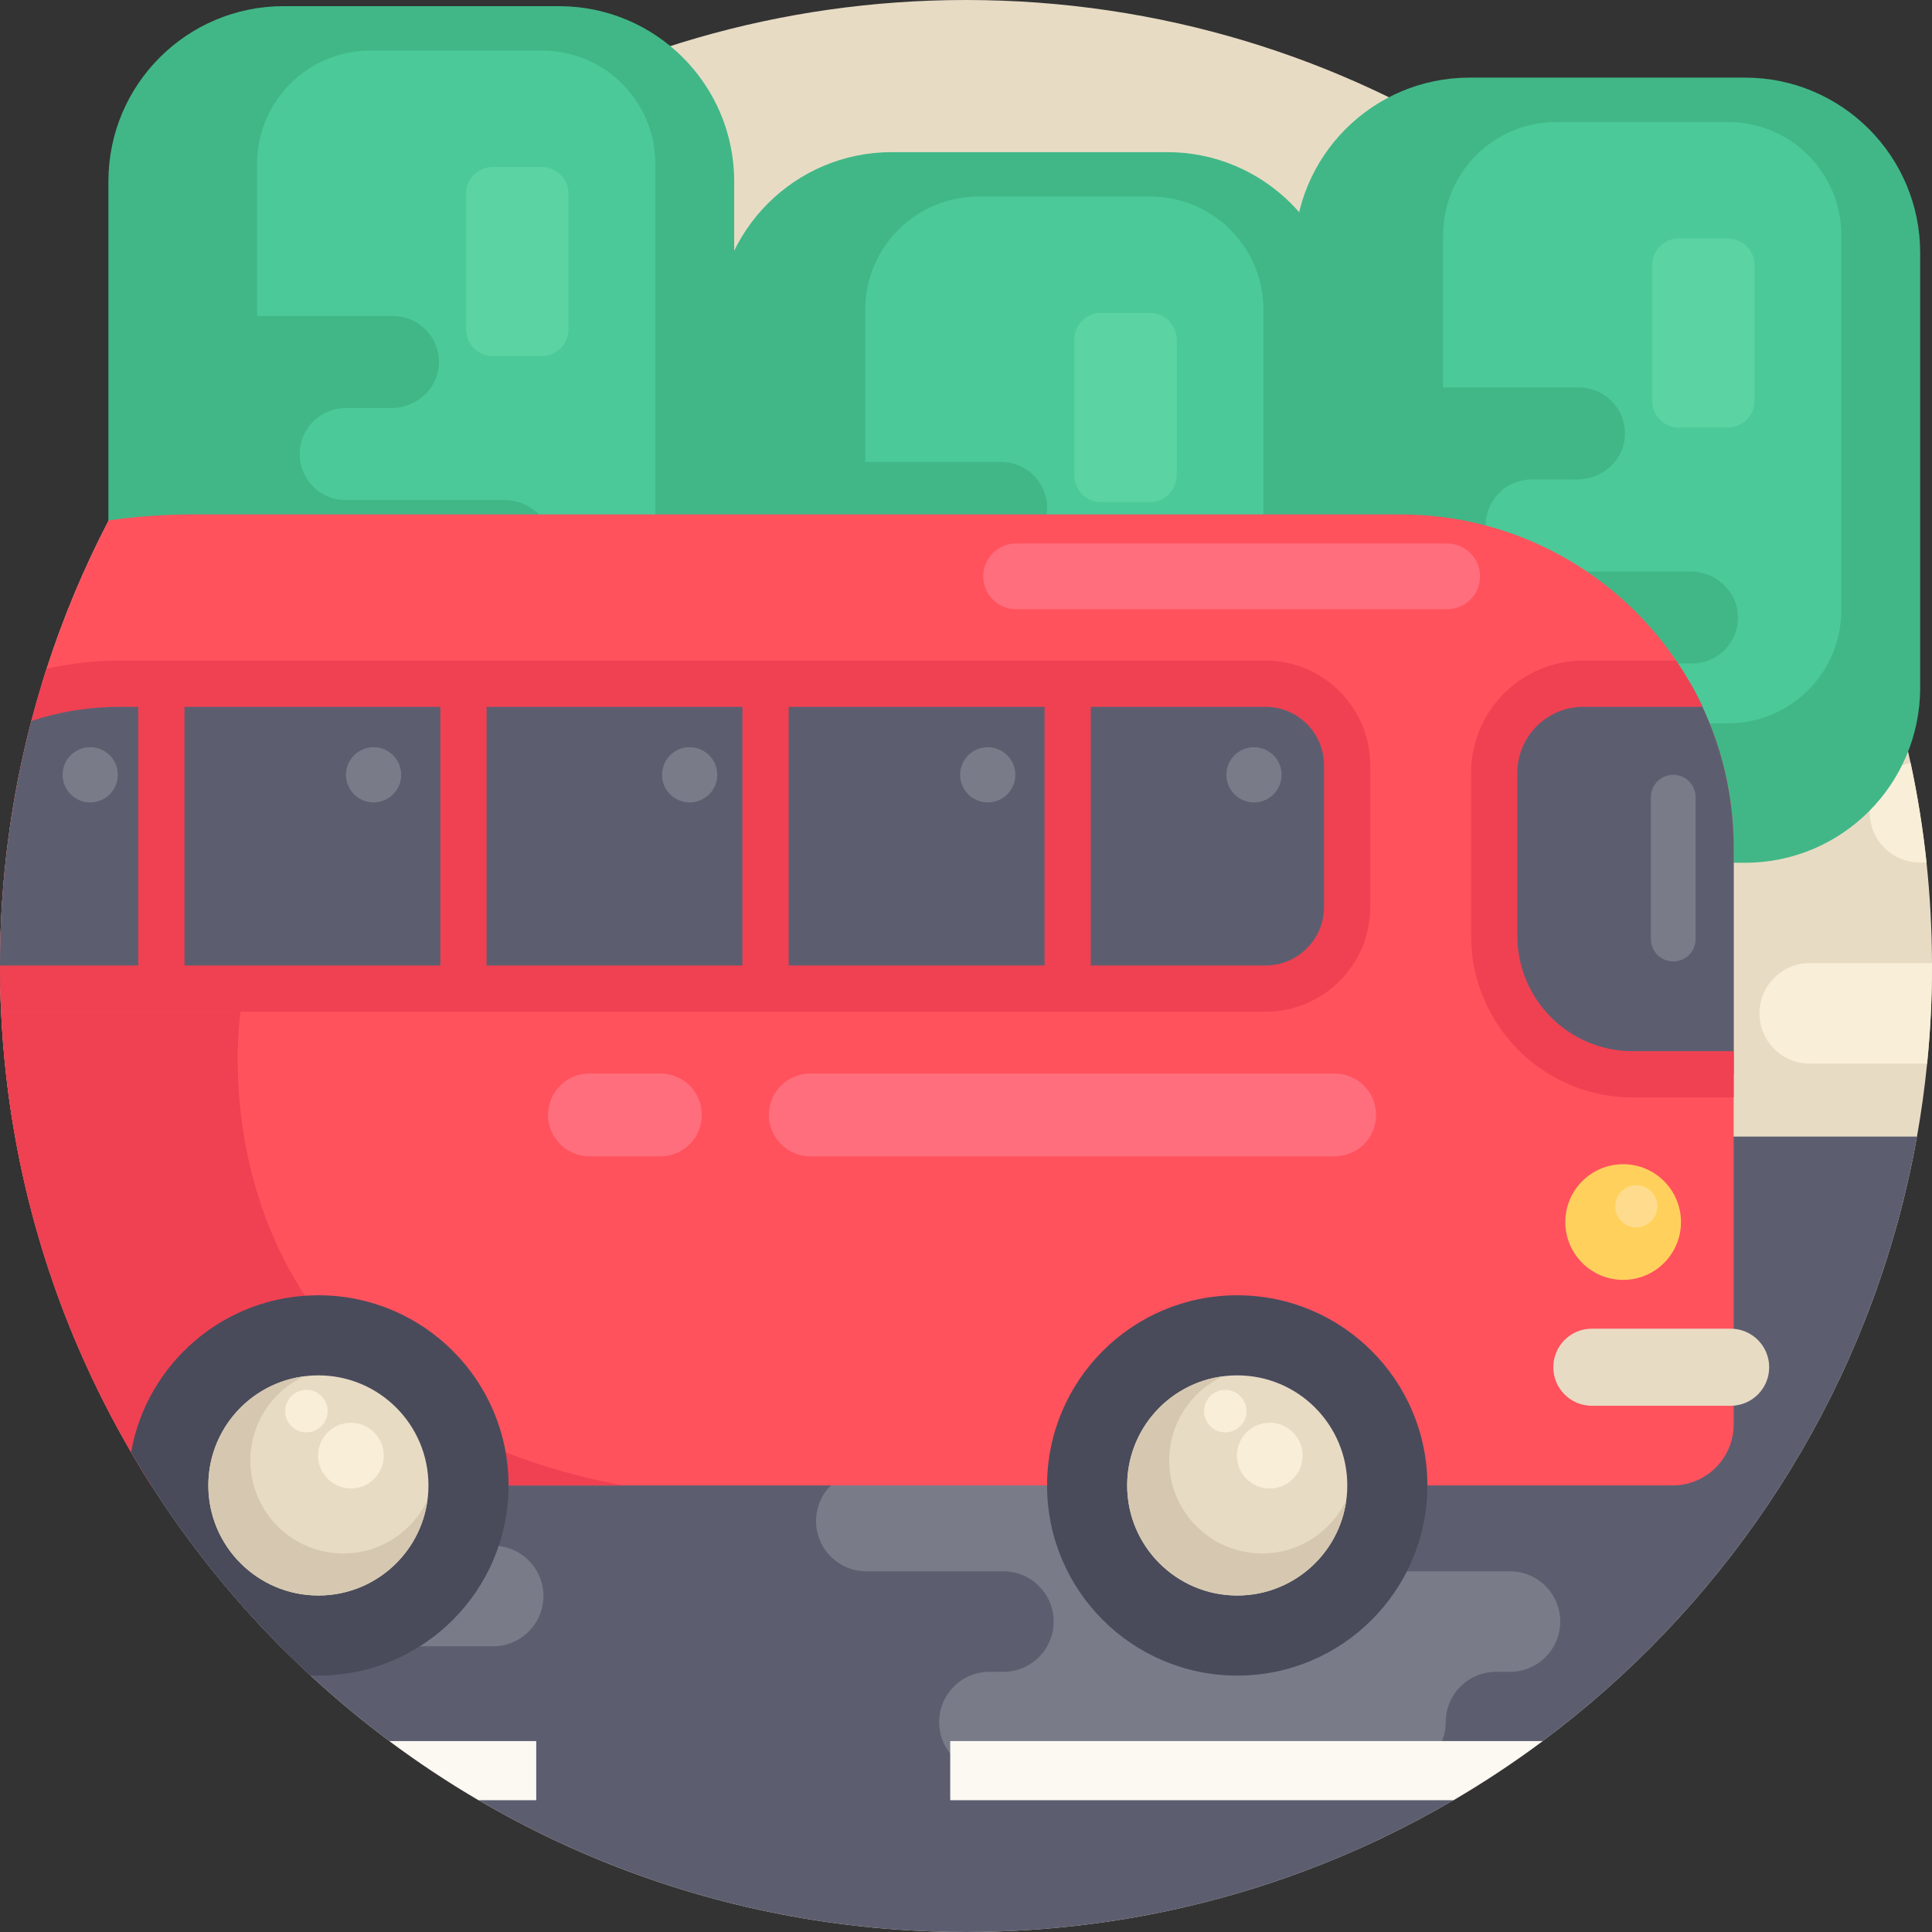 <?xml version="1.0" encoding="iso-8859-1"?>
<!-- Generator: Adobe Illustrator 19.0.0, SVG Export Plug-In . SVG Version: 6.00 Build 0)  -->
<svg version="1.1" id="Capa_1" xmlns="http://www.w3.org/2000/svg" xmlns:xlink="http://www.w3.org/1999/xlink" x="0px" y="0px"
	 viewBox="0 0 512 512" style="enable-background:new 0 0 512 512;" xml:space="preserve">
<rect x="0" y="0" width="512" height="512" fill="#333333" stroke="none"/>
<path style="fill:#E8DBC4;" d="M512,255.227V256c0,8.735-0.439,17.366-1.296,25.872c-0.658,6.531-1.557,12.978-2.685,19.341
	C486.672,421.031,381.962,512,256,512c-67.072,0-128.104-25.788-173.746-68.002c-16.091-14.869-30.281-31.786-42.13-50.343
	c-1.849-2.894-3.647-5.831-5.381-8.808c-14.838-25.422-25.412-53.624-30.751-83.634c-1.933-10.815-3.176-21.859-3.699-33.092
	c-0.104-2.038-0.178-4.075-0.219-6.123C0.021,260.002,0,258.006,0,256v-0.136c0.01-22.392,2.894-44.105,8.317-64.805
	c0.857-3.302,1.787-6.583,2.79-9.843c0.397-1.337,0.825-2.665,1.254-3.992c4.399-13.646,9.916-26.781,16.447-39.309
	C71.481,55.965,157.205,0,256,0c103.048,0,191.864,60.876,232.469,148.637c3.992,8.631,7.513,17.523,10.543,26.645
	c2.915,8.767,5.36,17.742,7.314,26.896c1.86,8.641,3.271,17.46,4.221,26.405C511.478,237.338,511.969,246.23,512,255.227z"/>
<g>
	<path style="fill:#F9EED7;" d="M495.48,215.259c0-6.52,4.671-11.933,10.846-13.082c1.86,8.641,3.271,17.46,4.221,26.405h-1.745
		c-3.678,0-7.011-1.494-9.425-3.897C496.974,222.271,495.48,218.937,495.48,215.259z"/>
	<path style="fill:#F9EED7;" d="M512,255.227V256c0,8.735-0.439,17.366-1.296,25.872h-31.096c-3.678,0-7.011-1.494-9.425-3.897
		c-2.403-2.414-3.897-5.747-3.897-9.425c0-7.356,5.966-13.322,13.322-13.322L512,255.227L512,255.227z"/>
</g>
<path style="fill:#C69A6A;" d="M129.411,321.652H93.884v-155.69c0-9.811,7.953-17.763,17.763-17.763l0,0
	c9.811,0,17.763,7.953,17.763,17.763V321.652z"/>
<path style="fill:#41B787;" d="M148.126,1.632H75.169c-25.648,0-46.44,20.792-46.44,46.44v115.197
	c0,25.648,20.792,46.441,46.44,46.441h72.957c25.648,0,46.44-20.792,46.44-46.441V48.073
	C194.566,22.425,173.774,1.632,148.126,1.632z"/>
<path style="fill:#4BC999;" d="M143.672,172.754H98.13c-16.566,0-29.996-13.43-29.996-29.996V43.403
	c0-16.566,13.43-29.996,29.996-29.996h45.543c16.566,0,29.996,13.43,29.996,29.996v99.355
	C173.668,159.325,160.238,172.754,143.672,172.754z"/>
<g>
	<rect x="93.884" y="209.711" style="fill:#B58657;" width="18.808" height="111.94"/>
	<rect x="99.485" y="209.711" style="fill:#B58657;" width="29.93" height="15.809"/>
</g>
<path style="fill:#5BD3A2;" d="M143.556,94.387h-12.918c-3.935,0-7.124-3.19-7.124-7.124V51.357c0-3.935,3.19-7.124,7.124-7.124
	h12.918c3.935,0,7.124,3.19,7.124,7.124v35.906C150.681,91.198,147.49,94.387,143.556,94.387z"/>
<path style="fill:#41B787;" d="M133.693,132.516H91.604c-6.732,0-12.191-5.457-12.191-12.191l0,0
	c0-6.732,5.458-12.191,12.191-12.191h12.134c6.712,0,12.47-5.251,12.593-11.962c0.125-6.837-5.38-12.419-12.189-12.419H67.571
	v24.381H42.843c-6.732,0-12.191,5.458-12.191,12.191l0,0c0,6.732,5.458,12.191,12.191,12.191h24.73v24.381h66.526
	c6.809,0,12.313-5.582,12.189-12.419C146.162,137.767,140.405,132.516,133.693,132.516z"/>
<path style="fill:#C69A6A;" d="M290.582,360.335h-35.527v-155.69c0-9.811,7.953-17.763,17.763-17.763l0,0
	c9.811,0,17.763,7.953,17.763,17.763V360.335z"/>
<path style="fill:#41B787;" d="M309.297,40.315H236.34c-25.648,0-46.44,20.792-46.44,46.44v115.197
	c0,25.648,20.792,46.44,46.44,46.44h72.957c25.648,0,46.44-20.792,46.44-46.44V86.756C355.738,61.107,334.945,40.315,309.297,40.315
	z"/>
<path style="fill:#4BC999;" d="M304.844,211.437h-45.543c-16.566,0-29.996-13.43-29.996-29.996V82.086
	c0-16.566,13.43-29.996,29.996-29.996h45.543c16.566,0,29.996,13.43,29.996,29.996v99.355
	C334.84,198.007,321.411,211.437,304.844,211.437z"/>
<g>
	<rect x="255.06" y="248.393" style="fill:#B58657;" width="18.808" height="111.94"/>
	<rect x="260.65" y="248.393" style="fill:#B58657;" width="29.93" height="15.809"/>
</g>
<path style="fill:#5BD3A2;" d="M304.728,133.07H291.81c-3.935,0-7.124-3.19-7.124-7.124V90.039c0-3.935,3.19-7.124,7.124-7.124
	h12.918c3.935,0,7.124,3.19,7.124,7.124v35.906C311.852,129.88,308.663,133.07,304.728,133.07z"/>
<path style="fill:#41B787;" d="M294.865,171.198h-42.088c-6.732,0-12.191-5.458-12.191-12.191l0,0
	c0-6.732,5.458-12.191,12.191-12.191h12.134c6.712,0,12.47-5.251,12.593-11.962c0.125-6.837-5.38-12.419-12.189-12.419h-36.571
	v24.381h-24.73c-6.732,0-12.191,5.458-12.191,12.191l0,0c0,6.732,5.458,12.191,12.191,12.191h24.73v24.381h66.526
	c6.809,0,12.313-5.582,12.189-12.419C307.335,176.45,301.576,171.198,294.865,171.198z"/>
<path style="fill:#C69A6A;" d="M443.71,340.587h-35.527v-155.69c0-9.811,7.953-17.763,17.763-17.763l0,0
	c9.811,0,17.763,7.953,17.763,17.763V340.587z"/>
<path style="fill:#41B787;" d="M462.425,20.567h-72.957c-25.648,0-46.44,20.792-46.44,46.44v115.197
	c0,25.648,20.792,46.44,46.44,46.44h72.957c25.648,0,46.441-20.792,46.441-46.44V67.007
	C508.865,41.358,488.073,20.567,462.425,20.567z"/>
<path style="fill:#4BC999;" d="M457.971,191.689h-45.543c-16.566,0-29.996-13.43-29.996-29.996V62.338
	c0-16.566,13.43-29.996,29.996-29.996h45.543c16.566,0,29.996,13.43,29.996,29.996v99.355
	C487.967,178.259,474.537,191.689,457.971,191.689z"/>
<g>
	<rect x="408.179" y="228.645" style="fill:#B58657;" width="18.808" height="111.94"/>
	<rect x="413.78" y="228.645" style="fill:#B58657;" width="29.93" height="15.809"/>
</g>
<path style="fill:#5BD3A2;" d="M457.855,113.321h-12.918c-3.935,0-7.124-3.19-7.124-7.124V70.29c0-3.935,3.19-7.124,7.124-7.124
	h12.918c3.935,0,7.124,3.19,7.124,7.124v35.906C464.98,110.131,461.789,113.321,457.855,113.321z"/>
<path style="fill:#41B787;" d="M447.992,151.45h-42.089c-6.732,0-12.191-5.458-12.191-12.191l0,0
	c0-6.732,5.458-12.191,12.191-12.191h12.134c6.712,0,12.47-5.251,12.593-11.962c0.125-6.837-5.38-12.419-12.189-12.419H381.87
	v24.381h-24.73c-6.732,0-12.191,5.457-12.191,12.191l0,0c0,6.732,5.457,12.191,12.191,12.191h24.73v24.381h66.526
	c6.809,0,12.313-5.582,12.189-12.419C460.462,156.701,454.704,151.45,447.992,151.45z"/>
<path style="fill:#5C5E70;" d="M508.019,301.213c-11.64,65.327-48.055,122.075-99.192,160.183
	c-7.565,5.642-15.464,10.877-23.657,15.673C347.251,499.273,303.114,512,256,512s-91.251-12.727-129.17-34.931
	c-8.182-4.796-16.071-10.021-23.636-15.673c-7.293-5.423-14.273-11.233-20.94-17.398c-2.717-2.508-5.381-5.089-7.993-7.722
	c-12.831-12.915-24.294-27.199-34.137-42.621c-1.849-2.894-3.647-5.831-5.381-8.808c-0.355-0.616-0.721-1.233-1.076-1.86
	c-14.273-24.931-24.461-52.496-29.675-81.774H508.019z"/>
<g>
	<path style="fill:#797B89;" d="M355.187,403.089L355.187,403.089c0-7.358-5.965-13.323-13.322-13.323H229.591
		c-7.358,0-13.324,5.965-13.324,13.322l0,0c0,7.358,5.965,13.322,13.324,13.322h36.316c7.358,0,13.323,5.965,13.323,13.322l0,0
		c0,7.358-5.965,13.322-13.323,13.322h-3.702c-7.358,0-13.322,5.965-13.322,13.323l0,0c0,7.358,5.965,13.322,13.322,13.322H369.81
		c7.358,0,13.322-5.965,13.322-13.322l0,0c0-7.358,5.965-13.323,13.322-13.323h3.702c7.358,0,13.322-5.965,13.322-13.322l0,0
		c0-7.358-5.965-13.322-13.322-13.322h-31.648C361.151,416.412,355.187,410.447,355.187,403.089z"/>
	<path style="fill:#797B89;" d="M144.008,422.954c0,7.356-5.966,13.322-13.322,13.322H74.261
		c-12.831-12.915-24.294-27.199-34.137-42.621c-1.849-2.894-3.647-5.831-5.381-8.808c-0.355-0.616-0.721-1.233-1.076-1.86h70.374
		c7.356,0,13.322,5.966,13.322,13.322c0,3.678,1.494,7.011,3.908,9.415c2.403,2.414,5.736,3.908,9.415,3.908
		c3.678,0,7.011,1.494,9.415,3.908C142.514,415.943,144.008,419.276,144.008,422.954z"/>
</g>
<path style="fill:#FF525D;" d="M459.442,224.695V377.48c0,8.934-7.241,16.175-16.175,16.175H40.124
	c-1.849-2.894-3.647-5.831-5.381-8.809c-20.177-34.565-32.475-74.282-34.45-116.705v-0.021C0.094,264.108,0,260.065,0,256
	c0-42.59,10.397-82.756,28.808-118.084c7.335-1.045,14.827-1.588,22.455-1.588h319.812c30.396,0,57.219,15.35,73.111,38.734
	c2.644,3.866,4.984,7.962,6.969,12.257C456.474,198.666,459.442,211.331,459.442,224.695z"/>
<g>
	<path style="fill:#5C5E70;" d="M459.436,224.69v60.01h-26.804c-20.24,0-36.652-16.412-36.652-36.664v-43.23
		c0-13.048,10.569-23.617,23.617-23.617h28.411C455.282,194.031,459.436,208.877,459.436,224.69z"/>
	<path style="fill:#5C5E70;" d="M357,197.768v47.637c0,9.164-7.429,16.593-16.593,16.593H0.073C0.021,260.002,0,258.006,0,256
		v-0.136c0.01-22.392,2.894-44.105,8.317-64.805c0.857-3.302,1.787-6.583,2.79-9.843c0.585-0.021,1.17-0.031,1.755-0.031h327.544
		C349.571,181.185,357,188.615,357,197.768z"/>
</g>
<g>
	<path style="fill:#EF4152;" d="M459.441,278.571v12.258h-26.804c-23.59,0-42.78-19.191-42.78-42.794v-43.23
		c0-16.412,13.334-29.746,29.746-29.746h24.583c2.643,3.868,4.985,7.967,6.974,12.258h-31.558c-9.643,0-17.488,7.845-17.488,17.488
		v43.23c0,16.834,13.688,30.536,30.523,30.536H459.441z"/>
	<path style="fill:#EF4152;" d="M335.381,175.062h-303.7c-6.635,0-13.103,0.752-19.32,2.163c-1.484,4.556-2.832,9.174-4.044,13.834
		c7.356-2.424,15.214-3.741,23.364-3.741h4.953v68.545H0V256c0,4.065,0.094,8.108,0.293,12.121h335.088
		c15.308,0,27.752-12.445,27.752-27.752v-37.564C363.133,187.507,350.689,175.062,335.381,175.062z M116.694,255.864H48.891v-68.545
		h67.803V255.864z M196.754,255.864h-67.803v-68.545h67.803V255.864z M276.814,255.864h-67.803v-68.545h67.803V255.864z
		 M350.877,240.368c0,8.547-6.959,15.496-15.496,15.496h-46.31v-68.545h46.31c8.537,0,15.496,6.949,15.496,15.485V240.368z"/>
	<path style="fill:#EF4152;" d="M165.094,393.655H40.124c-1.849-2.894-3.647-5.831-5.381-8.808
		c-20.177-34.565-32.475-74.282-34.45-116.705v-0.021h63.446C63.739,268.121,47.553,371.451,165.094,393.655z"/>
</g>
<g>
	<path style="fill:#494B5B;" d="M134.771,393.655c0,27.836-22.559,50.395-50.395,50.395c-0.711,0-1.421-0.01-2.121-0.052
		c-16.091-14.869-30.281-31.786-42.13-50.343c-1.849-2.894-3.647-5.831-5.381-8.809c4.169-23.636,24.806-41.587,49.633-41.587
		C112.212,343.259,134.771,365.819,134.771,393.655z"/>
	<circle style="fill:#494B5B;" cx="327.879" cy="393.655" r="50.395"/>
</g>
<g>
	<path style="fill:#E8DBC4;" d="M458.637,372.545h-36.778c-5.641,0-10.215-4.573-10.215-10.215c0-5.642,4.574-10.215,10.215-10.215
		h36.778c5.641,0,10.215,4.572,10.215,10.215C468.852,367.971,464.278,372.545,458.637,372.545z"/>
	<circle style="fill:#E8DBC4;" cx="327.879" cy="393.655" r="29.168"/>
</g>
<path style="fill:#D6C8B0;" d="M334.479,411.677c-13.594,0-24.618-11.024-24.618-24.618c0-9.874,5.81-18.39,14.19-22.309
	c-14.305,1.87-25.339,14.096-25.339,28.902c0,16.112,13.061,29.174,29.174,29.174c14.806,0,27.031-11.034,28.902-25.339
	C352.869,405.868,344.353,411.677,334.479,411.677z"/>
<g>
	<circle style="fill:#F9EED7;" cx="336.499" cy="385.755" r="8.707"/>
	<circle style="fill:#F9EED7;" cx="324.712" cy="373.959" r="5.629"/>
</g>
<circle style="fill:#E8DBC4;" cx="84.376" cy="393.655" r="29.168"/>
<path style="fill:#D6C8B0;" d="M90.977,411.677c-13.594,0-24.618-11.024-24.618-24.618c0-9.874,5.81-18.39,14.19-22.309
	c-14.305,1.87-25.339,14.096-25.339,28.902c0,16.112,13.061,29.174,29.174,29.174c14.806,0,27.032-11.034,28.902-25.339
	C109.367,405.868,100.851,411.677,90.977,411.677z"/>
<g>
	<circle style="fill:#F9EED7;" cx="92.996" cy="385.755" r="8.707"/>
	<circle style="fill:#F9EED7;" cx="81.209" cy="373.959" r="5.629"/>
</g>
<g>
	<path style="fill:#797B89;" d="M443.426,254.79L443.426,254.79c-3.271,0-5.921-2.651-5.921-5.921v-37.616
		c0-3.271,2.651-5.921,5.921-5.921l0,0c3.271,0,5.921,2.651,5.921,5.921v37.616C449.348,252.138,446.697,254.79,443.426,254.79z"/>
	<circle style="fill:#797B89;" cx="332.319" cy="205.333" r="7.314"/>
	<circle style="fill:#797B89;" cx="261.757" cy="205.333" r="7.314"/>
	<circle style="fill:#797B89;" cx="182.763" cy="205.333" r="7.314"/>
	<circle style="fill:#797B89;" cx="99.004" cy="205.333" r="7.314"/>
</g>
<path style="fill:#FF6E7C;" d="M383.519,161.445H269.276c-4.809,0-8.707-3.899-8.707-8.707l0,0c0-4.809,3.899-8.707,8.707-8.707
	h114.243c4.809,0,8.707,3.899,8.707,8.707l0,0C392.226,157.547,388.328,161.445,383.519,161.445z"/>
<circle style="fill:#FFD15C;" cx="430.153" cy="323.856" r="15.326"/>
<circle style="fill:#FFDC8D;" cx="433.633" cy="319.676" r="5.572"/>
<g>
	<path style="fill:#FCF8F2;" d="M408.827,461.396c-7.565,5.642-15.464,10.877-23.657,15.673H251.82v-15.673H408.827z"/>
	<path style="fill:#FCF8F2;" d="M142.106,461.396v15.673H126.83c-8.182-4.796-16.071-10.021-23.636-15.673H142.106z"/>
</g>
<g>
	<path style="fill:#FF6E7C;" d="M353.698,306.437H214.727c-6.059,0-10.971-4.912-10.971-10.971l0,0
		c0-6.059,4.912-10.971,10.971-10.971h138.971c6.059,0,10.971,4.912,10.971,10.971l0,0
		C364.669,301.525,359.757,306.437,353.698,306.437z"/>
	<path style="fill:#FF6E7C;" d="M175.02,306.437h-18.808c-6.059,0-10.971-4.912-10.971-10.971l0,0
		c0-6.059,4.912-10.971,10.971-10.971h18.808c6.059,0,10.971,4.912,10.971,10.971l0,0
		C185.992,301.525,181.08,306.437,175.02,306.437z"/>
</g>
<circle style="fill:#797B89;" cx="23.904" cy="205.333" r="7.314"/>
<g>
</g>
<g>
</g>
<g>
</g>
<g>
</g>
<g>
</g>
<g>
</g>
<g>
</g>
<g>
</g>
<g>
</g>
<g>
</g>
<g>
</g>
<g>
</g>
<g>
</g>
<g>
</g>
<g>
</g>
</svg>

